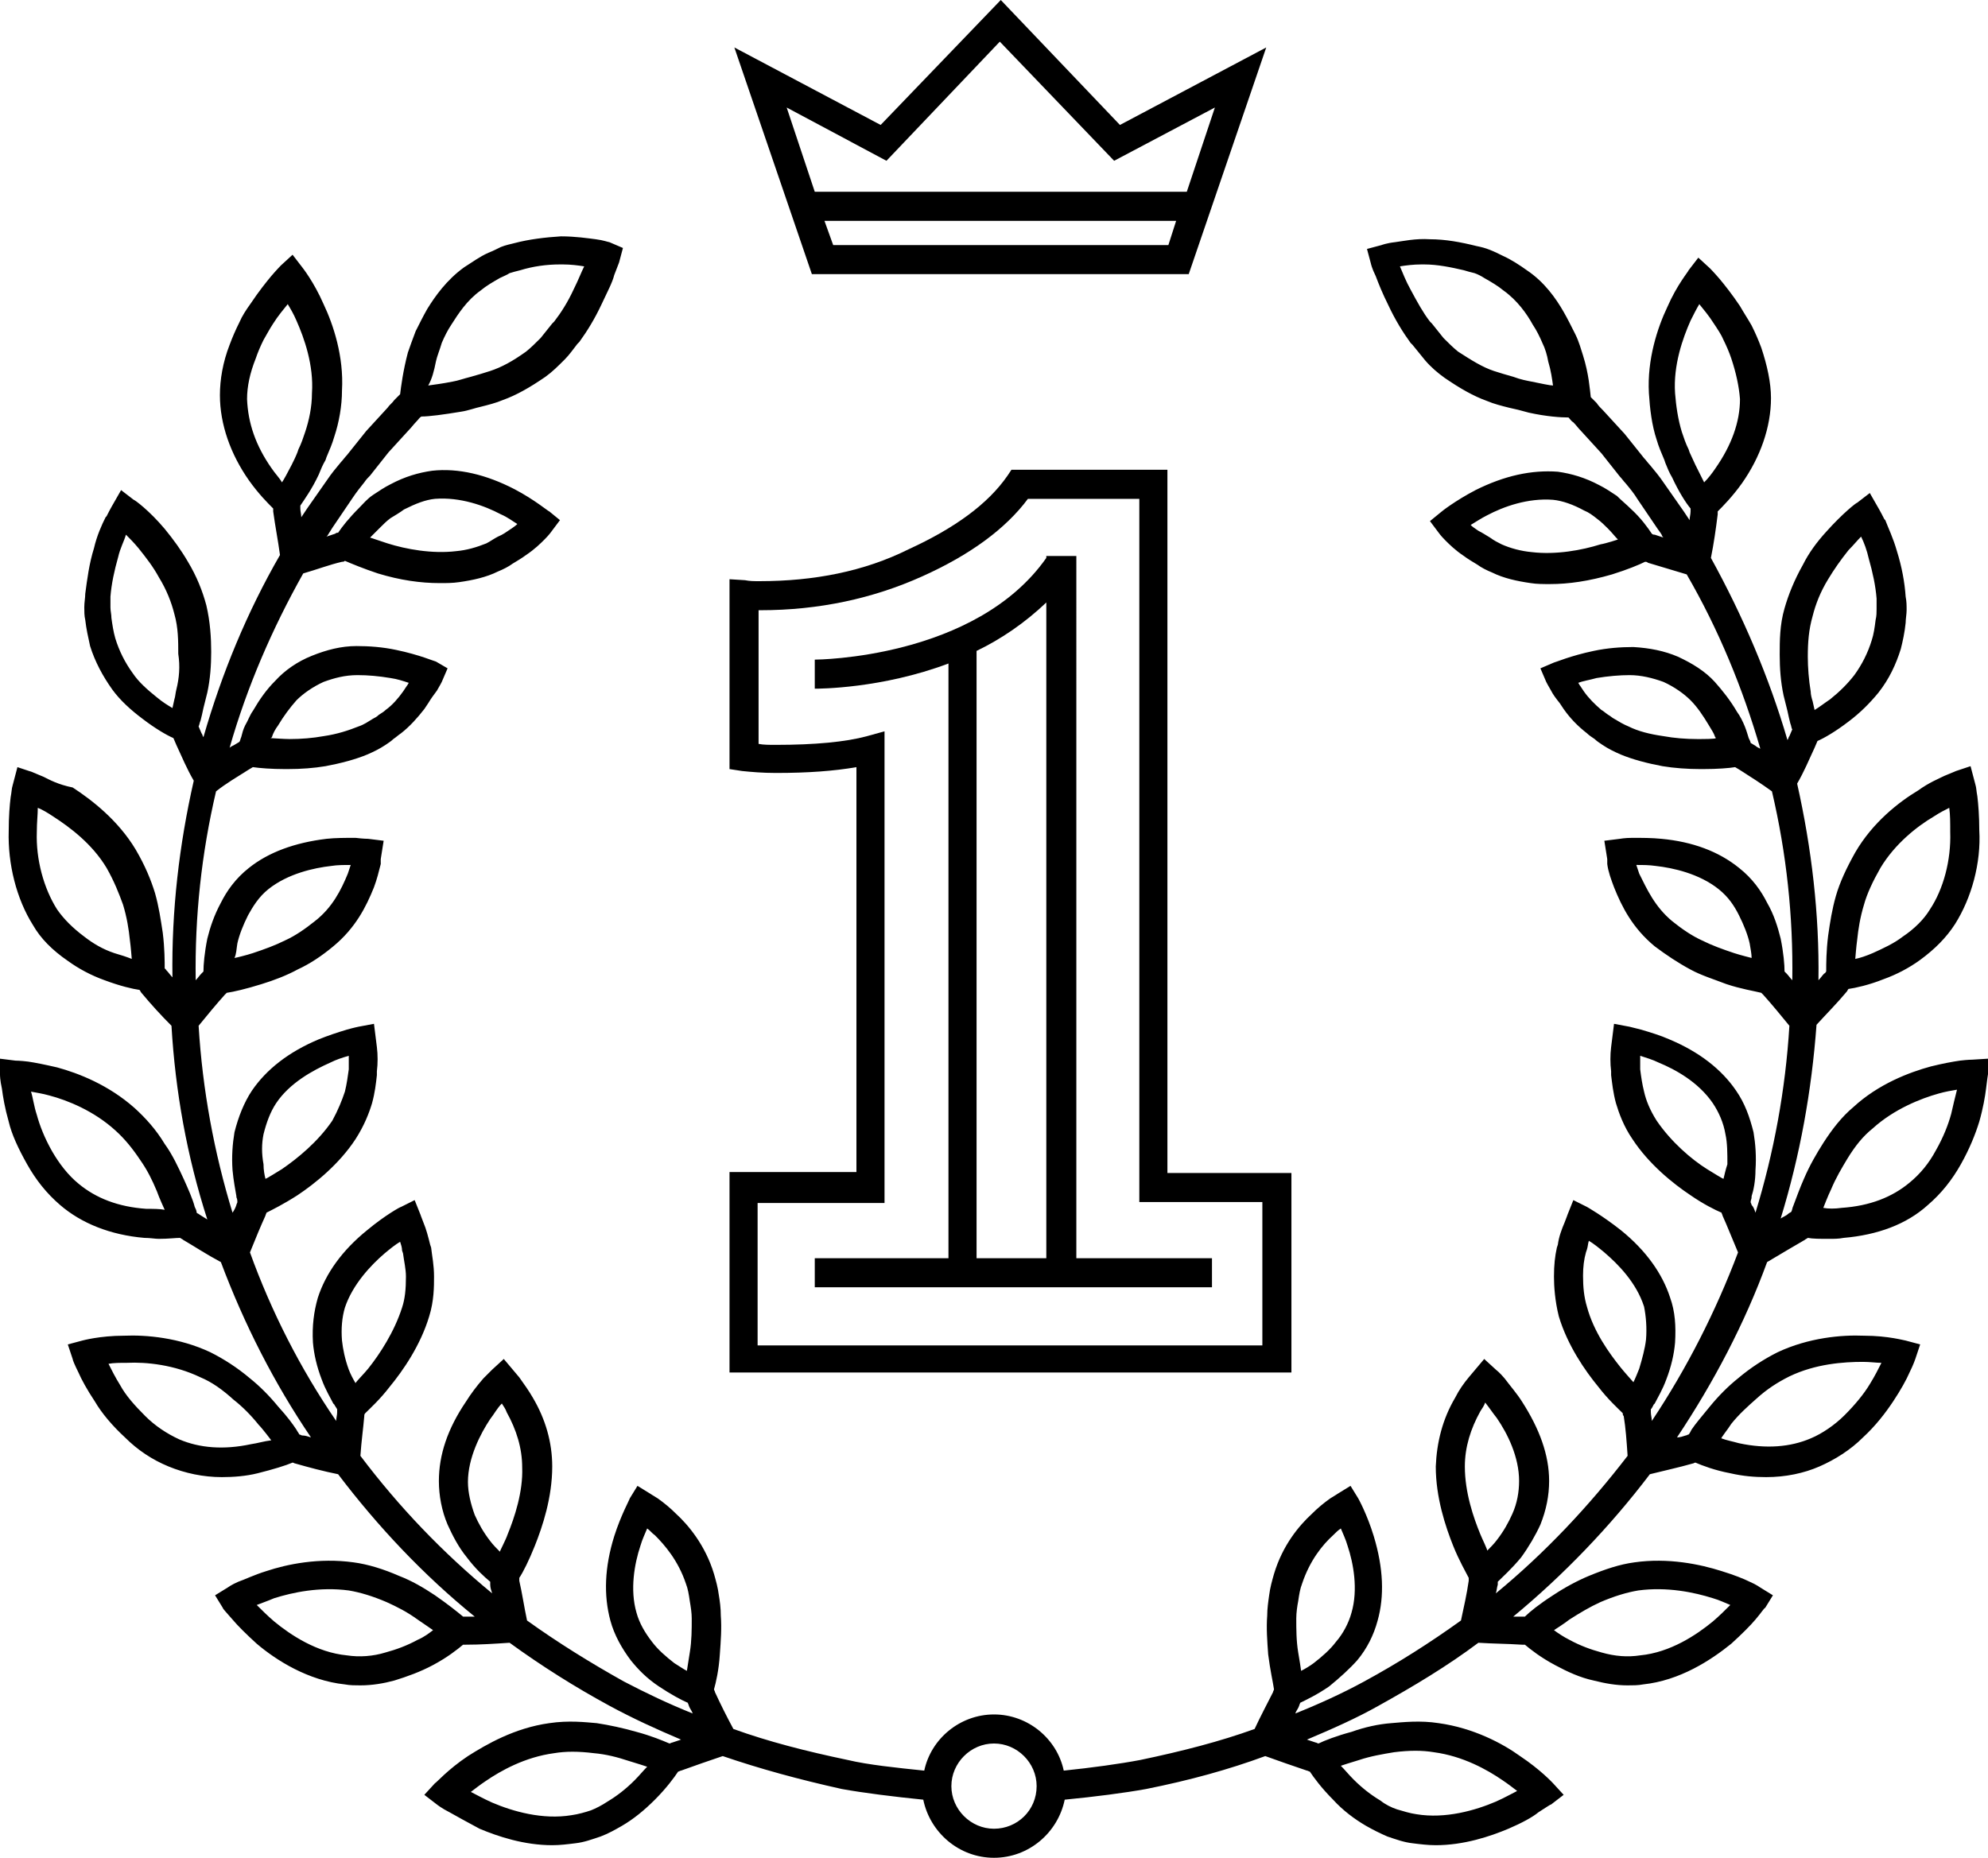 <svg xmlns="http://www.w3.org/2000/svg" viewBox="0 0 205.2 191.8"><style>.st0{fill:#000}</style><g id="_x32__1_"><path class="st0" d="M133.2 121.1h-12.7V48.5h-16.1l-.4.6c-2 2.9-5.4 5.4-10.2 7.6C89.2 59 84 60 78.4 60c-.6 0-1 0-1.5-.1l-1.6-.1v19.6l1.3.2c1 .1 2.1.2 3.5.2 3.3 0 6-.2 8.3-.6V121H75.3v20.7h58v-20.6zm-3 17.8h-52v-14.7h13.1V75.5l-1.8.5c-2.2.6-5.4.9-9.4.9-.7 0-1.3 0-1.8-.1V63h.2c6 0 11.6-1.2 16.7-3.5 4.9-2.2 8.6-4.9 10.9-8h11.5v72.6h12.7v14.8z"/><path class="st0" d="M111 57.4h-3v.2C100.7 68 84.3 68.1 84.1 68.1v3c.4 0 6.9 0 13.8-2.6v61.4H84.1v3h41v-3h-14V57.4zm-3 72.5h-7.2V67.2c2.5-1.2 5-2.9 7.2-5v67.7zM122.7 28.3l8-23.4-15.1 8L103.3 0 90.9 12.9l-15.1-8 8 23.4h38.9zm-2.1-3H86l-.9-2.5h36.3l-.8 2.5zm-29.1-8.7l11.7-12.3L115 16.6l10.4-5.5-2.9 8.7H84.1l-2.9-8.7 10.3 5.5z"/><path class="st0" d="M203.6 109.4s-.5 0-1.3.1c-.7.1-1.8.3-3 .6-2.2.6-5.4 1.8-8 4.2-1.2 1-2.2 2.3-3.1 3.7-.7 1.1-1.4 2.3-2 3.7-.4.9-.8 2-1.1 2.8-.1.2-.1.4-.2.6-.1.1-.2.1-.3.2-.2.2-.5.3-.8.5 2-6.5 3.2-13.2 3.7-20 1-1.1 2.1-2.2 3.1-3.4.1-.1.1-.2.2-.3.7-.1 2.1-.4 3.6-1 1.4-.5 2.7-1.2 3.8-2 1.5-1.1 2.7-2.3 3.6-3.7 1.7-2.7 2.7-6.3 2.5-9.7 0-1.4-.1-2.7-.2-3.5-.1-.5-.1-.9-.2-1.2l-.5-1.9-1.5.5s-.5.2-1.2.5c-.6.3-1.6.7-2.7 1.5-2 1.2-4.7 3.3-6.5 6.4-.9 1.6-1.6 3.1-2 4.5-.4 1.4-.6 2.7-.8 4.1-.2 1.6-.2 2.9-.2 3.7-.1.1-.1.2-.2.2-.2.2-.4.5-.6.7.1-6.8-.7-13.6-2.2-20.3.7-1.2 1.2-2.4 1.8-3.7l.3-.7c.7-.3 1.9-1 3.2-2 1.2-.9 2.2-1.9 3.1-3 1.1-1.4 1.8-2.9 2.3-4.5.2-.8.4-1.7.5-2.7 0-.4.1-.9.1-1.3 0-.5 0-.9-.1-1.4-.1-1.5-.4-3.1-.9-4.7-.4-1.4-.9-2.4-1.2-3.2l-.1-.1c-.4-.8-.7-1.3-.7-1.3l-.8-1.4-1.3 1c-.1 0-1.5 1.1-3.2 3-1 1.1-1.8 2.2-2.4 3.4-.9 1.6-1.5 3.1-1.9 4.5-.5 1.7-.5 3.4-.5 4.8s.1 2.8.4 4.2l.3 1.2.1.4c.1.5.2.9.3 1.3.1.2.1.5.2.6l-.3.7c-.1.1-.1.3-.2.4-1.9-6.5-4.6-12.8-7.9-18.8.3-1.5.5-2.9.7-4.5v-.3c.5-.5 1.5-1.5 2.5-2.9 1.9-2.7 3-5.8 3-8.8 0-1.6-.4-3.4-1-5.2-.3-.8-.6-1.5-1-2.3-.4-.7-.8-1.3-1.2-2-.8-1.2-1.6-2.2-2.1-2.8-.6-.7-1-1.1-1-1.1l-1.2-1.1-1 1.3c0 .1-1.2 1.5-2.2 3.8-1 2.1-2.1 5.4-1.9 8.9.1 1.6.3 3.3.8 4.8.2.7.5 1.4.8 2.1l.1.3c.2.5.4 1 .7 1.5.7 1.5 1.4 2.6 1.9 3.2v.3c0 .3-.1.6-.1.9l-.6-.9-2.1-3c-.4-.6-.9-1.2-1.4-1.8-.2-.2-.4-.5-.6-.7l-2-2.5-2.2-2.4c-.3-.3-.5-.5-.7-.8l-.6-.6c-.1-.8-.2-2.4-.8-4.3-.2-.6-.4-1.4-.8-2.2-.4-.8-.8-1.6-1.2-2.3-.8-1.4-2-3.1-3.8-4.3-.7-.5-1.6-1.1-2.5-1.5-.4-.2-.8-.4-1.3-.6-.5-.2-.9-.3-1.4-.4-1.6-.4-3.2-.7-4.8-.7-1.5-.1-2.8.2-3.6.3-.9.1-1.4.3-1.4.3l-1.5.4.4 1.5s.1.5.5 1.3c.3.8.7 1.8 1.3 3 .7 1.5 1.5 2.8 2.3 3.9l.2.2c.4.5.9 1.1 1.3 1.6.6.7 1.3 1.3 2 1.8 1.6 1.1 3 1.9 4.4 2.4.7.3 1.5.5 2.3.7.5.1 1.3.3 2 .5 1.8.4 3.3.5 4.1.5.2.2.3.4.5.5.3.3.5.6.8.9l2.1 2.3 1.9 2.4c.2.2.4.5.6.7.5.6.9 1.1 1.2 1.6l2.1 3.1c.2.3.4.5.5.8l.1.1-.9-.3c-.1 0-.2 0-.3-.1-.4-.6-1.1-1.6-2.2-2.6-.4-.4-.9-.8-1.4-1.3-.6-.4-1.2-.8-1.8-1.1-1.5-.8-2.9-1.2-4.3-1.4-2.7-.2-5.5.4-8.5 1.9-2.1 1.1-3.5 2.2-3.6 2.3l-1.1.9.9 1.2s.2.3.7.8c.4.4 1 1 1.9 1.6.4.3.9.6 1.4.9.4.3 1 .6 1.5.8 1.2.6 2.6.9 4 1.1.6.1 1.3.1 2 .1 1.9 0 4-.3 6.4-1 1.6-.5 2.8-1 3.4-1.3.1 0 .2 0 .3.1 1.3.4 2.7.8 4 1.2 3.3 5.7 5.8 11.8 7.6 18-.2-.1-.4-.2-.5-.3l-.5-.3c0-.1-.1-.3-.2-.5-.1-.3-.2-.7-.4-1.2s-.5-1.1-.8-1.5c-.7-1.2-1.5-2.2-2.3-3.1-1-1.1-2.3-1.9-3.8-2.6-1.4-.6-2.9-.9-4.6-1-1.3 0-2.7.1-4.1.4-2.4.5-4 1.2-4.1 1.2l-1.4.6.6 1.4s.2.4.5.9c.2.4.5.8.9 1.3l.4.6c.7 1 1.5 1.8 2.4 2.5.2.2.5.4.8.6.2.2.5.4.8.6.6.4 1.2.7 1.9 1 1.2.5 2.7.9 4.3 1.2 1.2.2 2.6.3 3.9.3h.3c1.5 0 2.7-.1 3.3-.2l.5.3c1.1.7 2.2 1.4 3.3 2.2 1.5 6.4 2.2 12.9 2.1 19.5-.2-.2-.4-.5-.6-.7l-.2-.2c0-.7-.1-1.9-.4-3.4-.3-1.2-.7-2.5-1.4-3.7-.6-1.2-1.5-2.5-2.9-3.6-2.1-1.7-4.8-2.7-8-3-1-.1-2-.1-3-.1-.8 0-1.3.1-1.3.1l-1.6.2.3 1.9v.5c.1.8.4 1.6.7 2.4.8 2 1.9 4.2 4.2 6.1 1.2.9 2.4 1.7 3.7 2.4 1.1.6 2.4 1 3.7 1.5 1.5.5 2.8.7 3.6.9l.2.2c.9 1 1.8 2.1 2.7 3.2-.4 6.6-1.6 13.1-3.5 19.3-.1-.3-.2-.6-.4-.8 0-.1-.1-.2-.1-.3 0-.2.1-.3.1-.5v-.1c.2-.6.4-1.6.4-2.7.1-1.4 0-2.7-.2-3.9-.4-1.6-.9-3-1.8-4.3-1.5-2.2-3.8-4-6.9-5.3-.9-.4-1.9-.7-2.9-1l-1.2-.3-1.6-.3-.3 2.4c-.1.8-.1 1.7 0 2.5v.4c.1.8.2 1.8.5 2.9.3 1 .8 2.4 1.7 3.7 1.7 2.6 4.2 4.6 6 5.8 1.3.9 2.5 1.5 3.2 1.8 0 .1.1.2.1.3.5 1.1 1 2.4 1.6 3.8-2.3 6.1-5.3 12-8.9 17.4 0-.3-.1-.6-.1-.9v-.3c.1-.1.2-.3.3-.5l.1-.1c.3-.6.8-1.4 1.2-2.5.5-1.3.8-2.6.9-3.8.1-1.7 0-3.2-.5-4.6-.8-2.5-2.5-4.9-5.1-7-1.9-1.5-3.5-2.4-3.5-2.4l-1.4-.7-.6 1.5s-.1.3-.3.8c-.3.7-.6 1.5-.7 2.3l-.1.3c-.2.9-.3 1.8-.3 3 0 1 .1 2.5.5 4.1.9 3 2.7 5.6 4.1 7.3 1 1.3 2 2.2 2.5 2.7 0 .1 0 .2.1.3.2 1.2.3 2.6.4 4.1-4 5.2-8.5 10-13.6 14.2.1-.3.1-.6.2-.9v-.3c.5-.5 1.4-1.3 2.4-2.5.8-1.1 1.5-2.3 2-3.4.6-1.5.9-3 .9-4.5 0-2.7-1-5.4-2.8-8.2-.5-.8-1.2-1.6-1.8-2.4-.5-.6-.9-.9-.9-.9l-1.2-1.1-1.6 1.9c-.5.6-1 1.3-1.4 2.1-1.3 2.2-1.9 4.6-2 7.1 0 3.2 1 6.2 1.8 8.2.6 1.5 1.3 2.7 1.6 3.3v.3c-.2 1.4-.5 2.7-.8 4.1-3.2 2.3-6.5 4.4-10 6.3-2.2 1.2-4.6 2.3-7.1 3.3.1-.3.3-.5.4-.8 0-.1.1-.2.1-.3.6-.3 1.7-.8 3-1.7 1.1-.9 2.1-1.8 2.9-2.7 1-1.2 1.7-2.6 2.1-4.1.7-2.5.6-5.4-.4-8.7-.7-2.3-1.6-3.9-1.6-3.9l-.8-1.3-1.3.8s-.3.2-.8.5c-.7.5-1.3 1-1.9 1.6-1.3 1.2-3 3.2-3.9 6.2-.2.7-.4 1.4-.5 2.2-.1.7-.2 1.4-.2 2.1-.1 1.3 0 2.6.1 4 .2 1.6.5 2.9.6 3.6 0 .1-.1.2-.1.3-.6 1.2-1.3 2.5-1.9 3.8-3.6 1.3-7.5 2.3-11.8 3.2-2.1.4-5 .8-7.9 1.1-.7-3.3-3.7-5.8-7.2-5.8s-6.5 2.5-7.2 5.8c-2.9-.3-5.8-.6-7.9-1.1-4.3-.9-8.2-1.9-11.8-3.2-.7-1.3-1.3-2.5-1.9-3.8 0-.1-.1-.2-.1-.3.2-.7.5-2 .6-3.6.1-1.4.2-2.7.1-4 0-.8-.1-1.5-.2-2.1-.1-.8-.3-1.5-.5-2.2-.9-3-2.7-5.1-3.9-6.2-.6-.6-1.2-1.1-1.9-1.6-.5-.3-.8-.5-.8-.5l-1.3-.8-.8 1.3c0 .1-.9 1.7-1.6 3.9-1 3.2-1.1 6.1-.4 8.7.4 1.5 1.2 2.9 2.1 4.1.8 1 1.7 1.9 2.9 2.7 1.2.8 2.3 1.4 3 1.7 0 .1.1.2.1.3.1.3.3.5.4.8-2.5-1-4.8-2.1-7.1-3.3-3.4-1.9-6.8-4-10-6.3-.3-1.4-.5-2.8-.8-4.1v-.3c.4-.6 1-1.8 1.6-3.3.8-2 1.8-5 1.8-8.2 0-2.5-.7-4.9-2-7.1-.4-.7-.9-1.4-1.4-2.1l-1.6-1.9-1.2 1.1-.9.9c-.7.8-1.3 1.6-1.8 2.4-1.9 2.8-2.8 5.5-2.8 8.2 0 1.5.3 3.1.9 4.5.5 1.1 1.1 2.3 2 3.4.9 1.2 1.8 2 2.4 2.5v.3c0 .3.1.6.2.9-5.1-4.2-9.6-8.9-13.6-14.2.1-1.5.3-2.9.4-4.1 0-.1 0-.2.1-.3.5-.5 1.5-1.4 2.5-2.7 1.4-1.7 3.2-4.3 4.1-7.3.5-1.6.5-3.1.5-4.1 0-1.2-.2-2.1-.3-3l-.1-.3c-.2-.8-.4-1.6-.7-2.3-.2-.5-.3-.8-.3-.8l-.6-1.5-1.4.7c-.1 0-1.7.9-3.5 2.4-2.6 2.1-4.3 4.5-5.1 7-.4 1.4-.6 2.9-.5 4.6.1 1.2.4 2.5.9 3.8.4 1.1.9 1.9 1.2 2.5l.1.1c.1.2.2.3.3.5v.3c0 .3-.1.6-.1.9-3.7-5.4-6.7-11.3-8.9-17.4.6-1.5 1.1-2.7 1.6-3.8 0-.1.1-.2.1-.3.6-.3 1.8-.9 3.2-1.8 1.8-1.2 4.3-3.2 6-5.8.9-1.4 1.4-2.7 1.7-3.7.3-1.1.4-2 .5-2.9v-.4c.1-.8.1-1.7 0-2.5l-.3-2.4-1.6.3s-.5.1-1.2.3c-1 .3-1.9.6-2.9 1-3.1 1.3-5.4 3.1-6.9 5.3-.8 1.2-1.4 2.7-1.8 4.3-.2 1.2-.3 2.5-.2 3.9.1 1.1.3 2.1.4 2.7v.1c.1.2.1.4.1.5 0 .1-.1.2-.1.3-.1.3-.2.5-.4.8-1.9-6.2-3.1-12.7-3.5-19.3.9-1.1 1.8-2.2 2.7-3.2l.2-.2c.7-.1 2-.4 3.6-.9 1.3-.4 2.6-.9 3.7-1.5 1.3-.6 2.5-1.4 3.7-2.4 2.3-1.9 3.4-4.1 4.2-6.1.3-.8.5-1.6.7-2.4V89v-.3l.3-1.9-1.6-.2s-.5 0-1.3-.1c-1 0-2.1 0-3 .1-3.3.4-6 1.4-8 3-1.4 1.1-2.3 2.4-2.9 3.6-.7 1.3-1.1 2.5-1.4 3.7-.3 1.5-.4 2.7-.4 3.4l-.2.2c-.2.2-.4.5-.6.7-.1-6.6.6-13.1 2.1-19.5 1-.8 2.2-1.5 3.3-2.2l.5-.3c.7.1 1.9.2 3.3.2h.3c1.4 0 2.7-.1 3.9-.3 1.6-.3 3.1-.7 4.3-1.2.7-.3 1.3-.6 1.9-1 .3-.2.6-.4.8-.6.3-.2.5-.4.8-.6.9-.7 1.7-1.6 2.4-2.5l.4-.6c.3-.5.6-.9.9-1.3.3-.5.5-.9.5-.9l.6-1.4-1.2-.7c-.1 0-1.7-.7-4.1-1.2-1.4-.3-2.8-.4-4.1-.4-1.6 0-3.1.4-4.6 1-1.5.6-2.8 1.5-3.8 2.6-.9.9-1.6 1.9-2.3 3.1-.3.4-.5 1-.8 1.5-.2.4-.3.8-.4 1.2-.1.2-.1.4-.2.5l-.5.3c-.2.1-.4.2-.5.3 1.8-6.3 4.4-12.3 7.6-18 1.4-.4 2.7-.9 4-1.2.1 0 .2 0 .3-.1.7.3 1.9.8 3.4 1.3 2.3.7 4.4 1 6.4 1 .7 0 1.3 0 2-.1 1.4-.2 2.8-.5 4-1.1.5-.2 1.1-.5 1.5-.8.5-.3 1-.6 1.4-.9.9-.6 1.5-1.2 1.9-1.6.5-.5.7-.8.7-.8l.9-1.2-1.1-.9c-.1 0-1.5-1.2-3.6-2.3-2.9-1.5-5.8-2.2-8.5-1.9-1.4.2-2.8.6-4.3 1.4-.6.3-1.2.7-1.8 1.1-.6.4-1 .9-1.4 1.3-1.1 1.1-1.8 2-2.2 2.6-.1 0-.2 0-.3.1l-.9.3.1-.1c.2-.3.3-.5.5-.8l2.1-3.1c.4-.6.8-1.1 1.2-1.6.2-.3.4-.5.6-.7l1.9-2.4 2.1-2.3c.3-.3.5-.6.8-.9.2-.2.3-.4.5-.5.8 0 2.3-.2 4.1-.5.7-.1 1.5-.4 2-.5.8-.2 1.6-.4 2.3-.7 1.4-.5 2.8-1.3 4.4-2.4.7-.5 1.3-1.1 2-1.8.5-.5.9-1.1 1.3-1.6l.2-.2c.8-1.1 1.6-2.4 2.3-3.9.6-1.3 1.1-2.2 1.3-3 .3-.8.5-1.3.5-1.3l.4-1.5-1.4-.6c-.1 0-.6-.2-1.4-.3-.8-.1-2.1-.3-3.6-.3-1.6.1-3.3.3-4.8.7-.4.1-.9.2-1.4.4-.4.2-.8.4-1.3.6-.9.4-1.7 1-2.5 1.5-1.8 1.3-3 3-3.8 4.3-.4.7-.8 1.5-1.2 2.3-.3.8-.6 1.6-.8 2.2-.5 1.9-.7 3.5-.8 4.3l-.6.6c-.2.3-.5.5-.7.8l-2.2 2.4-2 2.5c-.2.2-.4.5-.6.7-.5.6-1 1.2-1.4 1.8l-2.1 3-.6.9c0-.3-.1-.6-.1-.9v-.3c.4-.6 1.2-1.7 1.9-3.2.2-.5.4-1 .7-1.5l.1-.3c.3-.7.6-1.4.8-2.1.5-1.5.8-3.2.8-4.8.2-3.5-.9-6.8-1.9-8.9-1-2.3-2.2-3.8-2.2-3.8l-1-1.3-1.2 1.1s-.4.4-1 1.1c-.5.6-1.3 1.6-2.1 2.8-.5.7-.9 1.3-1.2 2-.4.8-.7 1.5-1 2.3-.7 1.8-1 3.6-1 5.2 0 3 1.1 6.1 3 8.8 1 1.4 1.9 2.3 2.5 2.9v.3c.2 1.5.5 3 .7 4.5-3.4 5.9-6 12.2-7.9 18.8-.1-.1-.1-.3-.2-.4l-.3-.7c.1-.2.1-.4.2-.6.1-.4.2-.8.3-1.3l.1-.4.3-1.2c.3-1.4.4-2.8.4-4.2 0-1.4-.1-3.1-.5-4.8-.4-1.5-1-3-1.9-4.5-.7-1.2-1.5-2.3-2.4-3.4-1.6-1.9-3.1-3-3.2-3l-1.3-1-.8 1.4s-.3.5-.7 1.3l-.1.1c-.4.8-.9 1.9-1.2 3.2-.5 1.6-.7 3.2-.9 4.7 0 .4-.1.9-.1 1.4 0 .4 0 .9.1 1.3.1.9.3 1.8.5 2.7.5 1.6 1.3 3.1 2.3 4.5.8 1.1 1.9 2.1 3.1 3 1.3 1 2.5 1.7 3.2 2l.3.7c.6 1.3 1.1 2.5 1.8 3.7-1.5 6.6-2.3 13.4-2.2 20.3-.2-.2-.4-.5-.6-.7-.1-.1-.1-.2-.2-.2 0-.7 0-2.1-.2-3.7-.2-1.3-.4-2.7-.8-4.1-.4-1.3-1-2.8-2-4.5-1.8-3-4.5-5.1-6.5-6.4-1.5-.3-2.4-.8-3-1.1-.7-.3-1.2-.5-1.2-.5l-1.5-.5-.5 1.9c-.1.3-.1.7-.2 1.2-.1.8-.2 2-.2 3.5-.1 3.4.8 7 2.5 9.7.8 1.4 2 2.6 3.6 3.7 1.1.8 2.4 1.5 3.8 2 1.6.6 2.9.9 3.6 1 .1.1.1.2.2.3 1 1.2 2 2.3 3.1 3.4.4 6.8 1.6 13.5 3.7 20-.3-.2-.5-.3-.8-.5-.1-.1-.2-.1-.3-.2 0-.2-.1-.4-.2-.6-.2-.8-.7-1.9-1.1-2.8-.6-1.3-1.2-2.6-2-3.7-.9-1.5-2-2.7-3.1-3.7-2.7-2.4-5.8-3.6-8-4.2-1.3-.3-2.3-.5-3-.6-.8-.1-1.3-.1-1.3-.1l-1.6-.2v1.6c0 .1 0 .6.2 1.5.1.8.3 2 .7 3.4.3 1.3 1 2.8 1.9 4.4.9 1.6 2 3 3.4 4.2 2.2 1.9 5.2 3.1 8.7 3.4.6 0 1.1.1 1.5.1 1 0 1.7-.1 2.2-.1.1.1.2.1.3.2 1.2.7 2.4 1.5 3.9 2.3 2.4 6.4 5.5 12.5 9.3 18.1-.3-.1-.6-.2-.9-.2-.1 0-.2-.1-.3-.1-.1-.2-.2-.3-.3-.5-.4-.6-.9-1.3-1.9-2.4-.9-1.1-1.9-2.1-2.9-2.9-1.3-1.1-2.7-2-4.1-2.7-3.2-1.5-6.6-1.8-8.9-1.7-2.5 0-4.3.5-4.3.5l-1.5.4.5 1.5c0 .1.2.6.6 1.4.3.7.9 1.8 1.7 3 .7 1.2 1.8 2.5 3.1 3.7 1.3 1.3 2.8 2.3 4.5 3 1.7.7 3.6 1.1 5.5 1.1 1.2 0 2.5-.1 3.7-.4 1.6-.4 2.9-.8 3.6-1.1.1 0 .2.1.3.1 1.4.4 2.9.8 4.4 1.1 4.1 5.4 8.8 10.4 14.1 14.7h-1.2c-.6-.5-1.6-1.3-2.9-2.2-1.2-.8-2.4-1.5-3.7-2-1.6-.7-3.2-1.2-4.7-1.4-3.6-.5-6.9.2-9 .9-1.3.4-2.3.9-2.9 1.1-.7.3-1.1.6-1.1.6l-1.3.8.8 1.3c0 .1.4.5 1 1.2.5.6 1.4 1.5 2.5 2.5 2 1.7 5.3 3.8 9.1 4.2.5.1 1.1.1 1.6.1 1.2 0 2.4-.2 3.5-.5 1.3-.4 2.7-.9 4-1.6 1.5-.8 2.5-1.6 3.1-2.1h.3c1.5 0 3-.1 4.5-.2 3.3 2.4 6.8 4.6 10.3 6.5 2.4 1.3 4.8 2.4 7.4 3.5l-.9.3c-.1 0-.2.1-.3.1-.7-.3-1.9-.8-3.4-1.2-1.4-.4-2.8-.7-4.1-.9-1.2-.1-2.9-.3-4.9 0-3.6.5-6.5 2.2-8.4 3.4-2.1 1.4-3.3 2.8-3.4 2.8l-1.1 1.2 1.3 1s.5.4 1.3.8c.7.4 1.8 1 3.1 1.7 1.9.8 4.6 1.7 7.5 1.7.8 0 1.6-.1 2.4-.2.9-.1 1.7-.4 2.6-.7.8-.3 1.5-.7 2.2-1.1 1.2-.7 2.3-1.6 3.4-2.7 1.2-1.2 2-2.3 2.4-2.9.1 0 .2-.1.3-.1 1.4-.5 2.8-1 4.3-1.5 3.8 1.3 7.8 2.4 12.3 3.4 2.2.4 5.4.8 8.4 1.1.7 3.4 3.7 6 7.3 6s6.6-2.6 7.3-6c3.1-.3 6.2-.7 8.4-1.1 4.5-.9 8.5-2 12.3-3.4 1.4.5 2.8 1 4.3 1.5.1 0 .2.1.3.1.4.6 1.2 1.7 2.4 2.9 1 1.1 2.2 2 3.4 2.7.7.4 1.5.8 2.2 1.1.9.3 1.7.6 2.6.7.8.1 1.6.2 2.4.2 2.9 0 5.6-.9 7.5-1.7 1.4-.6 2.5-1.2 3.1-1.7.8-.5 1.2-.8 1.3-.8l1.3-1-1.1-1.2c-.1-.1-1.3-1.4-3.4-2.8-1.8-1.3-4.8-2.9-8.4-3.4-1.9-.3-3.7-.1-4.9 0-1.3.1-2.7.4-4.1.9-1.5.4-2.8.9-3.4 1.2-.1 0-.2-.1-.3-.1l-.9-.3c2.6-1.1 5.1-2.2 7.4-3.5 3.6-2 7.1-4.1 10.3-6.5 1.5.1 3 .1 4.5.2h.3c.6.5 1.6 1.3 3.1 2.1 1.3.7 2.6 1.3 4 1.6 1.2.3 2.3.5 3.5.5.5 0 1.1 0 1.6-.1 3.8-.4 7-2.5 9.1-4.2 1.1-1 2-1.9 2.5-2.5.6-.7.9-1.2 1-1.2l.8-1.3-1.3-.8s-.4-.3-1.1-.6c-.6-.3-1.6-.7-2.9-1.1-2.2-.7-5.5-1.4-9-.9-1.5.2-3 .7-4.7 1.4-1.2.5-2.5 1.2-3.7 2-1.4.9-2.4 1.7-2.9 2.2h-1.2c5.2-4.3 10-9.3 14.1-14.7 1.6-.4 3-.7 4.4-1.1.1 0 .2-.1.3-.1.7.3 2 .8 3.6 1.1 1.3.3 2.5.4 3.7.4 2 0 3.9-.4 5.5-1.1 1.6-.7 3.2-1.7 4.5-3 1.3-1.2 2.3-2.5 3.1-3.7.8-1.2 1.4-2.3 1.7-3 .4-.8.6-1.4.6-1.4l.5-1.5-1.5-.4c-.1 0-1.8-.5-4.3-.5-2.3-.1-5.7.2-8.9 1.7-1.4.7-2.8 1.6-4.1 2.7-1 .8-2 1.8-2.9 2.9-.9 1.1-1.5 1.8-1.9 2.4-.1.2-.2.4-.3.5-.1 0-.2.1-.3.1-.3.1-.6.2-.9.2 3.8-5.7 7-11.8 9.3-18.1 1.5-.9 2.7-1.6 3.9-2.3.1-.1.2-.1.3-.2.5.1 1.3.1 2.2.1.5 0 1 0 1.5-.1 3.5-.3 6.5-1.4 8.7-3.4 1.4-1.2 2.5-2.6 3.4-4.2.9-1.6 1.5-3.1 1.9-4.4.4-1.4.6-2.6.7-3.4.1-.9.2-1.5.2-1.5v-1.6l-1.6.1zM191.7 97c.1-1 .3-2.3.7-3.6.3-1.1.9-2.4 1.7-3.8 1.5-2.5 3.8-4.3 5.5-5.3.6-.4 1.2-.7 1.6-.9.1.7.1 1.5.1 2.5.1 2.9-.7 5.9-2.1 8-.6 1-1.6 2-2.8 2.8-.9.7-2 1.2-3.1 1.7-.7.3-1.3.5-1.8.6 0 0 .1-1.3.2-2zm-4.6-33.4c.3-1.2.8-2.5 1.6-3.8.6-1 1.3-2 2.1-3 .5-.5.9-1 1.3-1.4.3.6.6 1.4.8 2.3.4 1.4.7 2.8.8 4.1v1.1c0 .3 0 .7-.1 1.1-.1.8-.2 1.5-.4 2.1-.4 1.3-1 2.5-1.8 3.6-.7.9-1.5 1.7-2.5 2.5-.6.4-1.1.8-1.6 1.1l-.2-.9c-.1-.3-.2-.7-.2-1-.2-1.2-.3-2.5-.3-3.6 0-1.5.1-2.8.5-4.2zm-29-24.2c-.5-.1-1.1-.2-1.9-.5-.7-.2-1.4-.4-2-.6-1.2-.4-2.3-1.1-3.7-2-.5-.4-1-.9-1.5-1.4l-1.2-1.5-.2-.2c-.7-.9-1.3-2-2-3.3-.5-.9-.8-1.7-1.1-2.4.6-.1 1.4-.2 2.2-.2h.3c1.4 0 2.8.3 4.1.6.3.1.7.2 1.1.3.3.1.7.3 1 .5.7.4 1.4.8 2 1.3 1.4 1 2.4 2.4 3 3.5.4.6.7 1.2 1 1.9.3.6.5 1.3.6 1.9.3 1 .4 1.8.5 2.5-.3 0-1.2-.2-2.2-.4zm7.1 16.8c-1.9.6-4.6 1.1-7.1.8-1.1-.1-2.2-.4-3.1-.8-.4-.2-.8-.4-1.2-.7-.5-.3-.8-.5-1.2-.7-.3-.2-.6-.4-.8-.6.5-.3 1.1-.7 1.7-1 1.7-.9 4.2-1.8 6.8-1.6 1 .1 2.1.5 3.2 1.1.5.2.9.5 1.4.9.4.3.7.6 1.1 1 .4.4.7.8 1 1.1 0 0-1.2.4-1.8.5zM175 48c-.2-.4-.4-.9-.6-1.3l-.1-.3c-.3-.6-.5-1.2-.7-1.8-.4-1.3-.6-2.7-.7-4-.2-2.9.8-5.7 1.6-7.5.3-.6.6-1.2.9-1.7.4.5 1 1.2 1.5 2 .4.6.8 1.2 1 1.7.3.6.6 1.3.8 1.9.5 1.5.8 2.9.9 4.2 0 2.4-.9 4.8-2.5 7.1-.4.6-.8 1.1-1.2 1.5L175 48zm.2 28.3c-1.2 0-2.4-.1-3.5-.3-1.4-.2-2.6-.5-3.6-1-.5-.2-1-.5-1.5-.8-.2-.1-.4-.3-.6-.4-.3-.2-.5-.4-.7-.5-.7-.6-1.3-1.2-1.8-1.9l-.4-.6c-.1-.1-.1-.2-.2-.3.5-.2 1.2-.3 1.9-.5 1.2-.2 2.4-.3 3.4-.3 1.2 0 2.4.3 3.5.7 1.1.5 2.1 1.2 2.8 1.9.7.7 1.3 1.6 1.9 2.6.3.5.5.8.6 1.1 0 .1.1.1.1.2s-1.3.1-1.9.1zm3.8 22.1c-1.2-.4-2.3-.8-3.3-1.3-1.1-.5-2.1-1.2-3.1-2-1.8-1.5-2.6-3.3-3.4-4.9l-.3-.9c.7 0 1.3 0 2 .1 1.8.2 4.5.8 6.5 2.4 1 .8 1.6 1.7 2.1 2.7.5 1 .9 2 1.1 2.9.1.6.2 1.1.2 1.5 0 0-1.2-.3-1.8-.5zm-1.1 23.3c-.1 0-1.2-.7-1.7-1-1.6-1-3.7-2.8-5.2-5-.7-1.1-1.1-2.1-1.3-3-.2-.8-.3-1.5-.4-2.3v-.4-1c.6.2 1.3.4 1.9.7 1.7.7 4.1 2 5.6 4.2.6.9 1.1 2 1.3 3.2.2.9.2 2 .2 3.1-.2.6-.3 1.1-.4 1.5zm-44.1 45.4c0-.6.1-1.3.2-1.8.1-.7.2-1.3.4-1.8.8-2.4 2.1-4 3.2-5 .3-.3.5-.5.8-.7.2.5.5 1.1.7 1.8.6 1.8 1.1 4.5.4 6.9-.3 1.1-.9 2.2-1.6 3-.6.8-1.4 1.5-2.3 2.2-.4.3-.9.6-1.3.8 0-.1-.2-1.3-.3-1.9-.2-1.2-.2-2.4-.2-3.5zm-62.6 3.5c-.1.6-.3 1.9-.3 1.9-.4-.2-.8-.5-1.3-.8-.9-.7-1.7-1.4-2.3-2.2-.7-.9-1.3-1.9-1.6-3-.7-2.4-.2-5.1.4-6.9.2-.7.5-1.3.7-1.8.3.2.5.5.8.7 1 1 2.4 2.6 3.2 5 .2.5.3 1.1.4 1.8.1.6.2 1.2.2 1.8 0 1.1 0 2.3-.2 3.5zm-44-53.5c.3-1.2.7-2.3 1.3-3.2 1.4-2.1 3.8-3.4 5.6-4.2.6-.3 1.2-.5 1.9-.7v1.4c-.1.7-.2 1.5-.4 2.3-.3.9-.7 1.9-1.3 3-1.5 2.2-3.6 3.9-5.2 5-.5.3-1.6 1-1.7 1-.1-.4-.2-.9-.2-1.5-.2-1.1-.2-2.1 0-3.1zm-2.7-19.7c.2-.9.6-1.9 1.1-2.9.5-.9 1.1-1.9 2.1-2.7 2-1.6 4.7-2.2 6.5-2.4.6-.1 1.3-.1 2-.1l-.3.9c-.7 1.7-1.6 3.5-3.4 4.9-1 .8-2 1.5-3.1 2-1 .5-2.1.9-3.3 1.3-.6.2-1.8.5-1.9.5.2-.4.2-.9.3-1.5zM28.1 76c.1-.3.3-.7.6-1.1.6-1 1.2-1.8 1.9-2.6.7-.7 1.7-1.4 2.8-1.9 1.1-.4 2.2-.7 3.5-.7 1.1 0 2.2.1 3.4.3.7.1 1.3.3 1.9.5-.1.1-.1.2-.2.3l-.4.6c-.5.7-1.1 1.4-1.8 1.9-.2.2-.4.3-.7.5-.2.2-.4.3-.6.4-.5.3-.9.6-1.5.8-1 .4-2.2.8-3.6 1-1.1.2-2.3.3-3.5.3-.6 0-1.9-.1-2-.1.1 0 .2-.1.2-.2zm11.1-21.5c.4-.4.7-.7 1.1-1 .5-.3 1-.6 1.4-.9 1.2-.6 2.2-1 3.2-1.1 2.6-.2 5.1.7 6.8 1.6.7.3 1.2.7 1.7 1-.2.2-.5.4-.8.6-.3.2-.7.5-1.2.7-.4.2-.8.5-1.2.7-1 .4-2 .7-3.1.8-2.5.3-5.2-.2-7.1-.8l-1.8-.6 1-1zM45 37.3c.1-.5.4-1.2.6-1.9.3-.7.6-1.3 1-1.9.7-1.1 1.6-2.5 3-3.5.6-.5 1.3-.9 2-1.3.4-.2.7-.3 1-.5.3-.1.7-.2 1.1-.3 1.3-.4 2.7-.6 4.1-.6h.3c.8 0 1.6.1 2.2.2-.3.6-.6 1.4-1.1 2.4-.6 1.3-1.3 2.4-2 3.3l-.2.2-1.2 1.5c-.5.5-1 1-1.5 1.4-1.4 1-2.5 1.6-3.7 2-.6.2-1.3.4-2 .6-.8.2-1.3.4-1.9.5-1 .2-1.8.3-2.5.4.4-.7.6-1.5.8-2.5zm-17 11c-1.6-2.3-2.4-4.6-2.5-7.1 0-1.3.3-2.7.9-4.2.2-.6.5-1.3.8-1.9.3-.5.6-1.1 1-1.7.5-.8 1.1-1.5 1.5-2 .3.5.6 1 .9 1.7.8 1.8 1.8 4.6 1.6 7.5 0 1.4-.3 2.8-.7 4-.2.6-.4 1.2-.7 1.8l-.1.3c-.2.5-.4.9-.6 1.3-.3.6-.9 1.7-1 1.8-.2-.4-.7-.9-1.1-1.5zm-9.8 22.9c-.1.4-.1.7-.2 1l-.2.9c-.5-.3-1-.6-1.6-1.1-1-.8-1.9-1.6-2.5-2.5-.8-1.1-1.4-2.3-1.8-3.6-.2-.7-.3-1.4-.4-2.1 0-.4-.1-.7-.1-1.1v-1.1c.1-1.3.4-2.7.8-4.1.2-.9.6-1.6.8-2.3.4.4.8.8 1.3 1.4.8 1 1.5 1.9 2.1 3 .8 1.3 1.3 2.6 1.6 3.8.4 1.4.4 2.8.4 4.1.2 1.3.1 2.5-.2 3.7zm-6.4 27.2c-1.2-.4-2.2-1-3.1-1.7-1.2-.9-2.1-1.8-2.8-2.8-1.4-2.2-2.2-5.2-2.1-8 0-1 .1-1.8.1-2.5.5.2 1 .5 1.6.9 1.7 1.1 4 2.8 5.5 5.3.8 1.4 1.3 2.7 1.7 3.8.4 1.3.6 2.6.7 3.6.1.7.2 2 .2 2-.5-.2-1.1-.4-1.8-.6zm3.3 26.4c-2.9-.2-5.2-1.1-7-2.6-1.1-.9-2-2.1-2.7-3.3-.8-1.4-1.3-2.7-1.6-3.8-.3-.9-.4-1.8-.6-2.4.5.1 1.2.2 1.9.4 1.9.5 4.6 1.6 6.8 3.6 1 .9 1.8 1.9 2.6 3.1.7 1 1.2 2 1.7 3.2.2.6.8 1.9.8 1.9-.5-.1-1.2-.1-1.9-.1zm10.8 24.3c-2.8.6-5.3.4-7.4-.5-1.3-.6-2.5-1.4-3.5-2.4-1.1-1.1-2-2.1-2.6-3.2-.5-.8-.9-1.6-1.2-2.2.5-.1 1.2-.1 1.9-.1 2-.1 4.9.2 7.6 1.5 1.2.5 2.3 1.3 3.4 2.3.9.7 1.8 1.6 2.6 2.6.4.4 1.3 1.6 1.3 1.6-.8.1-1.4.3-2.1.4zm10.1-7.7c-.4-1.1-.6-2.1-.7-3-.1-1.2 0-2.4.3-3.4.8-2.4 2.7-4.4 4.1-5.6.6-.5 1.1-.9 1.6-1.2.1.3.2.6.2.9l.1.3c.1.8.3 1.6.3 2.4 0 1.3-.1 2.3-.4 3.2-.8 2.5-2.3 4.8-3.5 6.3-.4.5-1.3 1.4-1.3 1.5-.3-.5-.5-.9-.7-1.4zm7.1 27.9c-1.1.6-2.2 1-3.3 1.3-1.3.4-2.7.5-4 .3-3.1-.3-5.8-2.1-7.5-3.5-.7-.6-1.3-1.2-1.8-1.7.5-.2 1.1-.4 1.8-.7 1.9-.6 4.7-1.2 7.7-.8 1.2.2 2.5.6 3.9 1.2 1.1.5 2.1 1 3.2 1.8.6.4 1.6 1.1 1.6 1.1-.4.3-.9.7-1.6 1zm9.3-10.9c-.2.6-.8 1.7-.8 1.8-.3-.3-.7-.7-1-1.1-.7-.9-1.2-1.8-1.6-2.7-.4-1.1-.7-2.3-.7-3.4 0-2.5 1.3-5 2.3-6.5.4-.5.7-1.1 1.2-1.6.2.3.4.6.5.9 1 1.8 1.6 3.7 1.6 5.7.1 2.5-.8 5.2-1.5 6.9zm13.1 25.4c-.9.9-1.8 1.6-2.8 2.2-.6.4-1.2.7-1.7.9-.6.2-1.3.4-2 .5-3 .5-6.1-.4-8.2-1.3-.9-.4-1.6-.8-2.2-1.1.4-.3.9-.7 1.5-1.1 1.6-1.1 4.1-2.5 7.1-2.9 1.2-.2 2.5-.2 4.1 0 1.2.1 2.4.4 3.6.8.7.2 1.9.6 1.9.6-.4.4-.8.9-1.3 1.4zm37.1 5c-2.4 0-4.4-2-4.4-4.4 0-2.4 2-4.4 4.4-4.4 2.4 0 4.4 2 4.4 4.4 0 2.5-2 4.4-4.4 4.4zm37.7-7.1c1.2-.4 2.4-.6 3.6-.8 1.6-.2 2.9-.2 4.1 0 3 .4 5.5 1.8 7.1 2.9.6.4 1.1.8 1.5 1.1-.6.3-1.3.7-2.2 1.1-2.1.9-5.2 1.8-8.2 1.3-.7-.1-1.3-.3-2-.5-.6-.2-1.2-.5-1.7-.9-1-.6-1.9-1.3-2.8-2.2-.5-.5-.9-1-1.3-1.4 0 0 1.2-.4 1.9-.6zm12.5-23.3c-.7-1.7-1.6-4.3-1.6-7 0-2 .6-3.9 1.6-5.7.2-.3.4-.6.5-.9.4.5.8 1.1 1.2 1.6 1.1 1.6 2.3 4 2.3 6.5 0 1.1-.2 2.3-.7 3.4-.4.9-.9 1.8-1.6 2.7-.3.4-.7.8-1 1.1.1 0-.5-1.2-.7-1.7zm9.2 8.8c1.1-.7 2.1-1.3 3.2-1.8 1.4-.6 2.7-1 3.9-1.2 3-.4 5.8.2 7.7.8.7.2 1.3.5 1.8.7-.5.5-1.1 1.1-1.8 1.7-1.7 1.4-4.4 3.2-7.5 3.5-1.3.2-2.6.1-4-.3-1.1-.3-2.2-.7-3.3-1.3-.6-.3-1.2-.7-1.6-1 0 0 1.1-.7 1.6-1.1zm7.9-28.9c-.1.9-.4 2-.7 3-.2.5-.4 1-.6 1.4 0 0-.9-1-1.3-1.5-1.2-1.5-2.8-3.7-3.5-6.3-.3-1-.4-2-.4-3.2 0-.9.1-1.7.3-2.4l.1-.3c.1-.3.1-.6.2-.9.5.3 1 .7 1.6 1.2 1.4 1.2 3.3 3.1 4.1 5.6.2 1 .3 2.2.2 3.4zm8.8 8.7c.8-1 1.7-1.8 2.6-2.6 1.1-1 2.2-1.7 3.4-2.3 2.7-1.3 5.6-1.5 7.6-1.5.7 0 1.4.1 1.9.1-.3.6-.7 1.4-1.2 2.2-.6 1-1.5 2.1-2.6 3.2-1 1-2.3 1.9-3.5 2.4-2.1.9-4.6 1.1-7.4.5-.7-.2-1.3-.3-1.8-.5-.2.1.7-1 1-1.5zm22.7-32c-.3 1.1-.8 2.4-1.6 3.8-.7 1.3-1.6 2.4-2.7 3.3-1.8 1.5-4.1 2.4-7 2.6-.7.1-1.4.1-1.9 0 0 0 .5-1.3.8-1.9.5-1.2 1.1-2.2 1.7-3.2.8-1.3 1.6-2.3 2.6-3.1 2.2-2 5-3.1 6.8-3.6.7-.2 1.3-.3 1.9-.4-.2.8-.4 1.6-.6 2.5z"/></g></svg>
